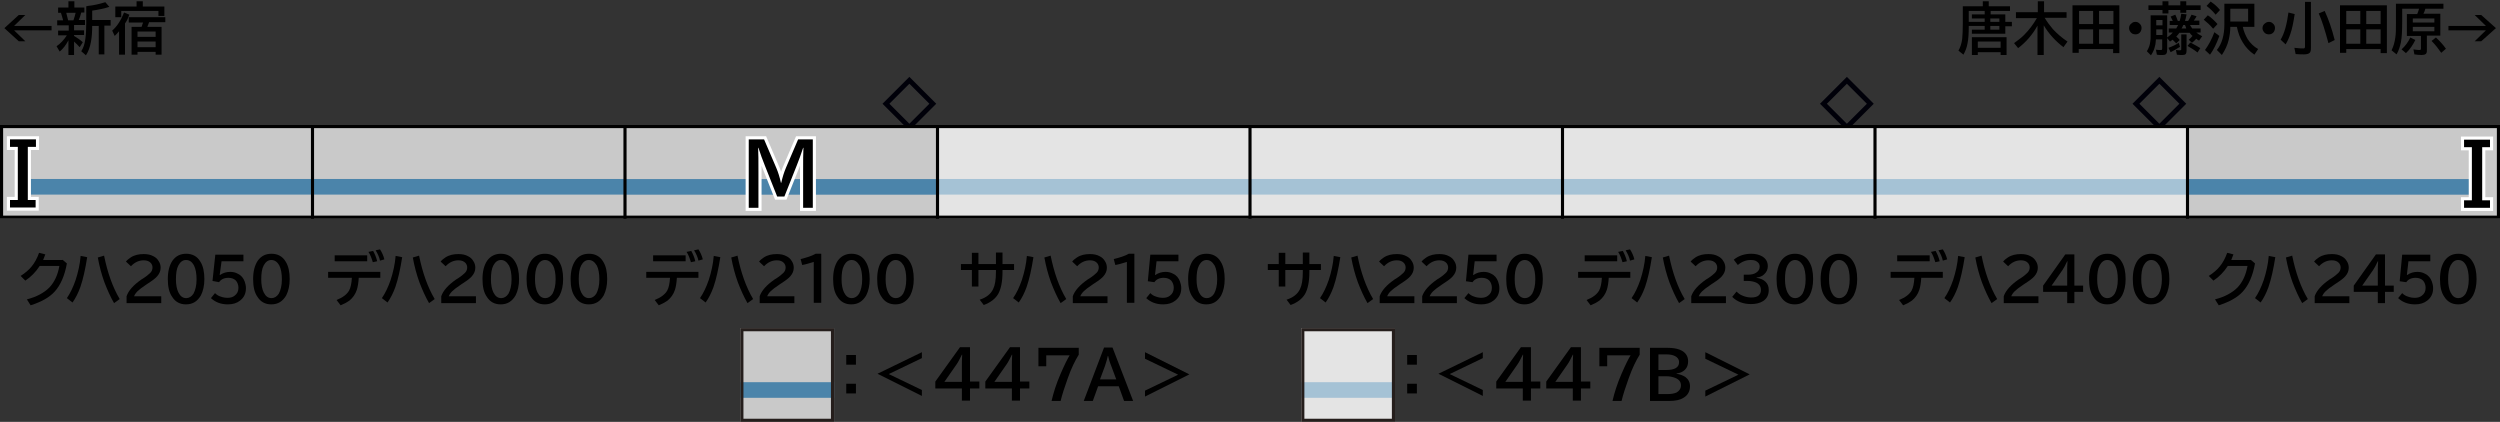 <?xml version="1.0" encoding="utf-8"?>
<!-- Generator: Adobe Illustrator 27.9.0, SVG Export Plug-In . SVG Version: 6.00 Build 0)  -->
<svg version="1.1" xmlns="http://www.w3.org/2000/svg" xmlns:xlink="http://www.w3.org/1999/xlink" x="0px" y="0px"
	 viewBox="0 0 800 135" style="enable-background:new 0 0 800 135;" xml:space="preserve">
<rect x="0" y="0" width="800" height="135" fill="#333333" stroke="none"/>
<style type="text/css">
	.st0{fill:#000009;}
	.st1{fill-rule:evenodd;clip-rule:evenodd;fill:#C9C9C9;}
	.st2{fill-rule:evenodd;clip-rule:evenodd;fill:#4B84AA;}
	.st3{fill-rule:evenodd;clip-rule:evenodd;fill:#4877B9;}
	.st4{opacity:0.5;fill-rule:evenodd;clip-rule:evenodd;fill:#FFFFFF;}
	.st5{fill-rule:evenodd;clip-rule:evenodd;fill:none;stroke:#000000;}
	.st6{fill:none;stroke:#FFFFFF;stroke-width:2;stroke-miterlimit:10;}
	.st7{fill:#251E1C;}
</style>
<g id="レイヤー_1">
	<g id="パンタ">
		<g>
			<g>
				<path class="st0" d="M291,24.6l8.6,8.6l-8.6,8.6l-8.6-8.6L291,24.6z M291,26.8l-6.4,6.4l6.4,6.4l6.4-6.4L291,26.8z"/>
			</g>
		</g>
		<g>
			<g>
				<path class="st0" d="M591,24.6l8.6,8.6l-8.6,8.6l-8.6-8.6L591,24.6z M591,26.8l-6.4,6.4l6.4,6.4l6.4-6.4L591,26.8z"/>
			</g>
		</g>
		<g>
			<g>
				<path class="st0" d="M691,24.6l8.6,8.6l-8.6,8.6l-8.6-8.6L691,24.6z M691,26.8l-6.4,6.4l6.4,6.4l6.4-6.4L691,26.8z"/>
			</g>
		</g>
	</g>
	<g id="塗り">
		<rect x="300" y="40" class="st1" width="100" height="30"/>
		<rect x="200" y="40" class="st1" width="100" height="30"/>
		<rect x="200" y="57.3" class="st2" width="100" height="5"/>
		<g>
			<rect x="236.9" y="105" class="st1" width="30" height="30"/>
			<rect x="236.9" y="122.3" class="st2" width="30" height="5"/>
		</g>
		<g>
			<rect x="416.4" y="105" class="st1" width="30" height="30"/>
			<rect x="416.4" y="122.3" class="st2" width="30" height="5"/>
		</g>
		<rect x="0" y="40" transform="matrix(-1 -4.490198e-11 4.490198e-11 -1 100 110)" class="st1" width="100" height="30"/>
		
			<rect x="5.6" y="57.3" transform="matrix(-1 -4.490465e-11 4.490465e-11 -1 105.556 119.572)" class="st2" width="94.4" height="5"/>
		<rect x="100" y="40" transform="matrix(-1 -4.489266e-11 4.489266e-11 -1 300 110)" class="st1" width="100" height="30"/>
		<rect x="100" y="57.3" transform="matrix(-1 -4.489266e-11 4.489266e-11 -1 300 119.572)" class="st2" width="100" height="5"/>
		<rect x="700" y="40" class="st1" width="100" height="30"/>
		<rect x="700" y="57.3" class="st2" width="94.4" height="5"/>
		<rect x="600" y="40" class="st1" width="100" height="30"/>
		<rect x="600" y="57.3" class="st2" width="100" height="5"/>
		<rect x="400" y="40" transform="matrix(-1 -4.490198e-11 4.490198e-11 -1 900 110)" class="st1" width="100" height="30"/>
		<rect x="500" y="40" transform="matrix(-1 -4.489266e-11 4.489266e-11 -1 1100 110)" class="st1" width="100" height="30"/>
		<rect x="500" y="57.3" transform="matrix(-1 -4.489266e-11 4.489266e-11 -1 1100 119.572)" class="st2" width="100" height="5"/>
		<rect x="400" y="57.3" transform="matrix(-1 -4.489266e-11 4.489266e-11 -1 900 119.572)" class="st2" width="100" height="5"/>
		<rect x="300" y="57.3" transform="matrix(-1 -4.489266e-11 4.489266e-11 -1 700 119.572)" class="st2" width="100" height="5"/>
		<rect x="500.5" y="40" class="st4" width="100" height="30"/>
		<rect x="400.5" y="40" class="st4" width="100" height="30"/>
		<rect x="300.5" y="40" class="st4" width="100" height="30"/>
		<rect x="600.5" y="40" class="st4" width="100" height="30"/>
	</g>
	<g id="編成外罫線">
		<g>
			<path d="M799,41v28H1V41H799 M800,40H0v30h800V40L800,40z"/>
		</g>
		<line class="st5" x1="100" y1="40" x2="100" y2="70"/>
		<line class="st5" x1="300" y1="40" x2="300" y2="70"/>
		<line class="st5" x1="400" y1="40" x2="400" y2="70"/>
		<line class="st5" x1="500" y1="40" x2="500" y2="70"/>
		<line class="st5" x1="600" y1="40" x2="600" y2="70"/>
		<line class="st5" x1="700" y1="40" x2="700" y2="70"/>
		<line class="st5" x1="200" y1="40" x2="200" y2="70"/>
	</g>
	<g id="テキスト">
		<g>
			<path class="st6" d="M239.8,44.6h4.7l3.9,9.1c0.6,1.4,1.1,3,1.5,4.8h0.1c0.4-1.8,0.9-3.4,1.5-4.8l3.9-9.1h4.7v21.9h-3.1V55.1
				c0-3.6,0-6.2,0.1-7.8h-0.1c-0.7,2.1-1.4,4.1-2.1,5.8l-3.9,9.8h-2.3l-3.9-9.8c-0.8-2-1.5-3.9-2.1-5.8h-0.1
				c0.1,1.7,0.1,4.3,0.1,7.8v11.4h-3.1V44.6z"/>
		</g>
		<g>
			<path class="st6" d="M3.2,44.6h8.3v2.4H8.9v17h2.5v2.4H3.2v-2.4h2.5v-17H3.2V44.6z"/>
		</g>
		<g>
			<path d="M239.8,44.6h4.7l3.9,9.1c0.6,1.4,1.1,3,1.5,4.8h0.1c0.4-1.8,0.9-3.4,1.5-4.8l3.9-9.1h4.7v21.9h-3.1V55.1
				c0-3.6,0-6.2,0.1-7.8h-0.1c-0.7,2.1-1.4,4.1-2.1,5.8l-3.9,9.8h-2.3l-3.9-9.8c-0.8-2-1.5-3.9-2.1-5.8h-0.1
				c0.1,1.7,0.1,4.3,0.1,7.8v11.4h-3.1V44.6z"/>
		</g>
		<g>
			<path d="M3.2,44.6h8.3v2.4H8.9v17h2.5v2.4H3.2v-2.4h2.5v-17H3.2V44.6z"/>
		</g>
		<g>
			<g>
				<path d="M636.9,4.6h4.8V7h2.1v1.4h-2.1v2.4H631V9.5h4.1V8.3H630v0.1v0.1c0,2.2-0.1,4-0.4,5.4c-0.2,1.3-0.7,2.5-1.3,3.6l-1.6-1.3
					c0.6-1,1-2.3,1.2-3.7c0.1-1.2,0.2-2.8,0.2-4.9V2h6.4V0.4h1.9V2h6.8v1.5h-6.2V4.6z M635.1,7V5.9H631V4.6h4.1V3.5H630V7H635.1z
					 M642.1,11.9v5.7h-1.9v-0.9h-7.3v0.9H631v-5.7H642.1z M632.9,13.3v2h7.3v-2H632.9z M636.9,7h2.9V5.9h-2.9V7z M636.9,9.5h2.9V8.3
					h-2.9V9.5z"/>
				<path d="M654.3,5.7c0.7,1.2,1.6,2.4,2.6,3.6c1.4,1.5,2.9,2.8,4.7,4l-1.3,1.8c-2.6-2-4.7-4.3-6.3-7v9.5h-2V8.2
					c-1.6,2.9-3.7,5.3-6.2,7.2l-1.3-1.6c1.1-0.8,2.2-1.6,3.2-2.6c1.7-1.7,3-3.5,4.1-5.4h-6.7V3.9h7V0.4h2v3.5h7.2v1.8H654.3z"/>
				<path d="M678.2,1.7v15.3h-2v-1.3h-11v1.2h-2V1.7H678.2z M665.3,3.5v4.2h4.5V3.5H665.3z M665.3,9.4V14h4.5V9.4H665.3z M676.3,7.7
					V3.5h-4.6v4.2H676.3z M676.3,14V9.4h-4.6V14H676.3z"/>
				<path d="M683.4,7c0.5,0,0.9,0.2,1.2,0.5c0.5,0.4,0.7,0.9,0.7,1.5c0,0.4-0.1,0.7-0.3,1.1c-0.4,0.6-0.9,0.9-1.7,0.9
					c-0.3,0-0.6-0.1-0.9-0.2c-0.2-0.1-0.4-0.3-0.6-0.5c-0.3-0.4-0.5-0.8-0.5-1.3c0-0.7,0.3-1.2,0.9-1.6C682.5,7.1,682.9,7,683.4,7z"
					/>
				<path d="M700.8,8c0.2,0.4,0.5,0.8,0.7,1.1h2.7v1.3h-1.4c0.5,0.4,1.1,0.8,1.9,1.2l-1,1.4c-0.4-0.2-0.7-0.4-0.9-0.6
					c-0.4,0.4-0.8,0.9-1.4,1.3l-1-1c0.4-0.3,0.8-0.7,1.2-1.2c-0.4-0.3-0.7-0.7-0.9-1h-3.3c-0.3,0.4-0.6,0.8-0.9,1.1l-0.1,0.1
					c0.4,0.3,0.7,0.6,1.1,1.1l-1.1,1.1c-0.5-0.6-0.9-0.9-1.2-1.2c-0.2,0.2-0.5,0.4-0.8,0.6l-0.9-1.1v3.7c0,0.6-0.1,1-0.3,1.3
					c-0.2,0.3-0.6,0.4-1.3,0.4c-0.7,0-1.3,0-1.7-0.1l-0.3-1.6c0.5,0.1,1,0.1,1.5,0.1c0.2,0,0.4,0,0.4-0.1c0-0.1,0.1-0.2,0.1-0.3v-3
					h-2c-0.1,0.8-0.1,1.6-0.3,2.1c-0.2,1-0.6,2-1.3,3l-1.3-1.3c0.6-1,1-2,1.1-3.2c0.1-0.5,0.1-1.1,0.1-1.7V4.9h5.3V12
					c0.8-0.6,1.4-1.1,1.8-1.6H694V9.1h2.4c0.2-0.4,0.4-0.7,0.6-1.1h-2.7V6.7h1c0-0.1-0.1-0.1-0.1-0.2c-0.2-0.4-0.4-0.8-0.6-1.2
					l1.5-0.6c0.3,0.6,0.5,1.2,0.8,2h0.6c0.2-0.7,0.4-1.4,0.5-2.3l1.7,0.2c-0.2,0.9-0.3,1.6-0.5,2.1h1c0.4-0.7,0.8-1.3,1.1-2l1.6,0.5
					c-0.2,0.4-0.5,0.9-0.9,1.4h1.8V8H700.8z M692,1.7V0.4h1.9v1.3h3.8V0.4h1.9v1.3h4.6v1.5h-4.6v0.9h-1.9V3.2h-3.8v1.1H692V3.2h-4.5
					V1.7H692z M690,6.4v1.7h2V6.4H690z M690,9.4v1.8h2V9.4H690z M693.9,15.3c1.4-0.5,2.4-1,3.3-1.6l0.4,1.3l-0.2,0.1
					c-1.1,0.7-2,1.2-2.8,1.6L693.9,15.3z M698.1,11h1.6v5.2c0,0.5-0.1,0.9-0.3,1.1c-0.2,0.2-0.5,0.3-1,0.3c-0.6,0-1.2,0-1.8-0.1
					l-0.3-1.5c0.6,0.1,1.1,0.1,1.3,0.1c0.2,0,0.3-0.1,0.4-0.2c0-0.1,0-0.2,0-0.3V11z M699.2,8h-0.5l-0.1,0.1c-0.1,0.3-0.3,0.7-0.5,1
					h1.5C699.5,8.7,699.3,8.3,699.2,8z M703.2,16.8c-1.1-0.9-2.2-1.5-3.2-2.1l0.9-1.1l0.4,0.2c1.3,0.7,2.2,1.2,2.8,1.6L703.2,16.8z"
					/>
				<path d="M708.2,9.2c-0.9-1.1-1.9-2-3-2.9l1.3-1.4c1.1,0.7,2.1,1.7,3.1,2.8L708.2,9.2z M705.6,16c1.1-1.5,2.2-3.5,3-5.7l1.6,1.2
					c-0.9,2.5-1.9,4.5-3,6L705.6,16z M709,4.7c-0.8-1-1.8-2-2.9-2.8l1.3-1.4c1.2,0.8,2.2,1.7,3,2.7L709,4.7z M717.7,8.6
					c0.3,1.5,0.9,2.8,1.6,4c0.8,1.2,1.9,2.3,3.3,3.1l-1.2,1.8c-1.6-1.1-2.8-2.4-3.7-3.9c-0.9-1.4-1.5-3.1-1.9-5h-2.1
					c0,1.4-0.2,2.8-0.5,4.1c-0.4,1.7-1.2,3.4-2.2,4.9l-1.6-1.6c1.6-2,2.4-4.7,2.4-8.2V1.2h9.6v7.4H717.7z M719.4,2.8h-5.7v4.1h5.7
					V2.8z"/>
				<path d="M726.1,7c0.5,0,0.9,0.2,1.2,0.5c0.5,0.4,0.7,0.9,0.7,1.5c0,0.4-0.1,0.7-0.3,1.1c-0.4,0.6-0.9,0.9-1.7,0.9
					c-0.3,0-0.6-0.1-0.9-0.2c-0.2-0.1-0.4-0.3-0.6-0.5c-0.3-0.4-0.5-0.8-0.5-1.3c0-0.7,0.3-1.2,0.9-1.6C725.3,7.1,725.7,7,726.1,7z"
					/>
				<path d="M729.8,12.7c1.2-2,2-4.9,2.5-8.7l2,0.5c-0.4,2.6-0.8,4.7-1.4,6.4c-0.4,1.2-0.9,2.3-1.5,3.3L729.8,12.7z M737.5,0.6h2
					v14.7c0,0.8-0.1,1.3-0.4,1.6c-0.3,0.3-0.9,0.5-1.8,0.5c-0.8,0-1.7,0-2.7-0.1l-0.4-2c1.5,0.2,2.4,0.2,3,0.2
					c0.2,0,0.4-0.2,0.4-0.5V0.6z M745.1,13.8C744,9.7,743,6.5,742,4.3l1.9-0.8c1.2,2.6,2.3,5.7,3.2,9.3L745.1,13.8z"/>
				<path d="M763.8,1.7v15.3h-2v-1.3h-11v1.2h-2V1.7H763.8z M750.8,3.5v4.2h4.5V3.5H750.8z M750.8,9.4V14h4.5V9.4H750.8z M761.8,7.7
					V3.5h-4.6v4.2H761.8z M761.8,14V9.4h-4.6V14H761.8z"/>
				<path d="M775.5,4.4h5.4v7h-4.3v4.8c0,0.5-0.1,0.9-0.4,1.1s-0.7,0.3-1.3,0.3c-0.8,0-1.6-0.1-2.3-0.2l-0.3-1.6
					c0.8,0.1,1.3,0.2,1.7,0.2c0.3,0,0.5,0,0.6-0.1s0.1-0.2,0.1-0.3v-4.1h-4.5v-7h3.3c0.2-0.4,0.4-1,0.6-1.7h-5.4v4.1
					c0,2.8-0.1,5-0.4,6.6c-0.3,1.4-0.7,2.7-1.4,3.9l-1.6-1.3c0.6-1.2,1-2.6,1.2-4.1c0.2-1.2,0.2-2.7,0.2-4.4V1.2h15.2v1.6h-5.8
					C776,3.3,775.8,3.8,775.5,4.4z M768.5,15.8c1.2-1.1,2.1-2.3,2.8-3.8l1.6,0.8c-0.8,1.6-1.7,3-3,4.2L768.5,15.8z M779,5.9h-6.9
					v1.3h6.9V5.9z M772.1,8.6V10h6.9V8.6H772.1z M781.2,16.9c-0.9-1.3-1.9-2.6-3.1-3.8l1.4-1.1c1.2,1.1,2.3,2.3,3.2,3.6L781.2,16.9z
					"/>
				<path d="M791.9,4.8h2.1l4.7,4.2l-4.7,4.2h-2.1l3.6-3.5h-12V8.3h12L791.9,4.8z"/>
			</g>
		</g>
		<g>
			<g>
				<path d="M6,4.8h2.1L4.5,8.3h12v1.4h-12l3.6,3.5H6L1.4,9L6,4.8z"/>
				<path d="M23.7,11.5c0.8,0.5,1.8,1.1,2.8,2l-1,1.6c-0.7-0.7-1.3-1.4-1.8-1.8v4.3h-1.8v-4.7c-0.8,1.5-1.7,2.7-2.8,3.6l-1-1.7
					c1.3-0.9,2.4-2.1,3.3-3.5h-2.8V9.8h3.4V8.1h-3.7V6.5h1.9C20,5.8,19.8,5,19.5,4.1h-0.9V2.4h3.3v-2h1.9v2H27v1.6H26
					c-0.2,0.9-0.5,1.7-0.8,2.4h2v1.6h-3.5v1.7h3.2v1.5h-3.2V11.5z M21.2,4.1c0.2,0.7,0.4,1.5,0.6,2.4h1.7c0.3-0.8,0.5-1.6,0.7-2.4
					H21.2z M29.5,8.3c0,1.8-0.1,3.5-0.4,5.1c-0.3,1.6-0.8,3.1-1.6,4.3l-1.5-1.3c0.7-1.1,1.1-2.3,1.3-3.9c0.2-1.3,0.3-3,0.3-5V2
					c0.1,0,0.3,0,0.5-0.1c1.9-0.2,3.7-0.6,5.6-1.2L35,2.2c-1.6,0.5-3.4,0.9-5.5,1.2v3h5.9v1.8h-2v9.2h-1.8V8.3H29.5z"/>
				<path d="M40,7.5v10h-1.9v-7.5c-0.4,0.5-0.9,1-1.4,1.5l-0.8-1.7c1.6-1.4,2.8-3.3,3.8-5.8l1.7,0.7C41,5.8,40.6,6.7,40,7.5z
					 M45.6,2.1h7v3h-1.9V3.5H38.8v2h-1.9V2.1h6.8V0.4h2V2.1z M47.2,8.6h4.5v8.9h-1.9v-0.9H44v0.9h-1.9V8.6h3.2c0-0.1,0-0.1,0.1-0.2
					c0.1-0.4,0.2-0.8,0.4-1.2h-4.6V5.5h11.7v1.6h-5.2c-0.2,0.5-0.3,1-0.5,1.3L47.2,8.6z M49.9,10.1H44v1.7h5.8V10.1z M44,13.3v1.8
					h5.8v-1.8H44z"/>
			</g>
		</g>
		<g>
			<g>
				<path d="M20,83.1l1.4,1.2c-0.7,3.9-2,6.9-3.9,9c-1.7,1.9-4.3,3.3-7.7,4.4l-1.2-1.9c3.1-0.8,5.5-2.1,7.2-3.8
					c1.6-1.7,2.7-4,3.2-6.9h-6.3c-1.3,2-2.8,3.5-4.6,4.7l-1.5-1.5c1.4-0.9,2.6-1.9,3.5-3c1-1.2,1.8-2.7,2.4-4.4l2,0.5
					c-0.2,0.6-0.5,1.2-0.7,1.8H20z"/>
				<path d="M21.4,95.4c1.1-1.6,2-3.5,2.8-5.8c0.8-2.5,1.4-5.1,1.6-7.7l2.1,0.4c-0.6,3.8-1.3,7-2.2,9.6c-0.7,1.9-1.5,3.5-2.5,4.9
					L21.4,95.4z M36.5,97c-1.1-1.9-2.1-4.1-3.1-6.7c-0.9-2.5-1.6-5.1-2.1-7.9l2-0.6c1.1,5.4,2.7,10,5,13.9L36.5,97z"/>
				<path d="M40.5,96.9v-2.1c0.6-1.8,2.2-3.6,4.8-5.4l0.5-0.3c1.1-0.7,1.9-1.4,2.3-1.8c0.5-0.5,0.7-1.1,0.7-1.7c0-0.6-0.2-1-0.5-1.4
					c-0.5-0.6-1.3-0.9-2.3-0.9c-1.5,0-2.9,0.6-4.1,1.9l-1.6-1.5c0.4-0.5,0.9-0.9,1.5-1.3c1.2-0.8,2.6-1.1,4.2-1.1
					c1.2,0,2.2,0.2,3.1,0.7c0.8,0.4,1.3,0.9,1.7,1.6c0.4,0.6,0.6,1.3,0.6,2.1c0,1-0.4,1.9-1.1,2.7c-0.5,0.6-1.4,1.3-2.8,2.2
					l-0.6,0.4c-1.5,1-2.4,1.7-2.9,2.2c-0.6,0.6-0.9,1.1-1.1,1.6h8.7v2.2H40.5z"/>
				<path d="M59.6,81.2c1.9,0,3.5,0.8,4.5,2.5c0.9,1.4,1.3,3.3,1.3,5.6c0,2.1-0.4,3.8-1.1,5.2c-1.1,1.9-2.6,2.9-4.8,2.9
					c-1.9,0-3.4-0.8-4.4-2.4c-1-1.4-1.4-3.3-1.4-5.7c0-2.5,0.5-4.4,1.5-5.9C56.3,81.9,57.7,81.2,59.6,81.2z M59.5,83.2
					c-1,0-1.8,0.6-2.4,1.7c-0.6,1.1-0.8,2.6-0.8,4.5c0,1.8,0.3,3.2,0.8,4.2c0.6,1.2,1.4,1.8,2.5,1.8c0.9,0,1.7-0.5,2.3-1.4
					c0.6-1.1,1-2.6,1-4.6c0-1.9-0.3-3.4-0.8-4.4C61.4,83.7,60.6,83.2,59.5,83.2z"/>
				<path d="M68.9,81.5h9v2.1h-7L70.3,88h0.1c1-0.7,2.1-1,3.3-1c0.9,0,1.7,0.2,2.4,0.6c1.1,0.5,1.8,1.4,2.2,2.5
					c0.2,0.6,0.4,1.3,0.4,2.1c0,1.7-0.6,3-1.9,4c-1,0.8-2.3,1.2-3.9,1.2c-2.2,0-4-0.7-5.4-2l1.3-1.6c0.5,0.5,1.1,0.9,1.8,1.1
					c0.8,0.3,1.5,0.4,2.3,0.4c0.8,0,1.6-0.2,2.2-0.7c0.8-0.6,1.2-1.4,1.2-2.5c0-0.9-0.3-1.7-0.8-2.3c-0.6-0.6-1.4-0.9-2.4-0.9
					c-1.4,0-2.4,0.5-3,1.4L68,89.9L68.9,81.5z"/>
				<path d="M86.9,81.2c1.9,0,3.5,0.8,4.5,2.5c0.9,1.4,1.3,3.3,1.3,5.6c0,2.1-0.4,3.8-1.1,5.2c-1.1,1.9-2.6,2.9-4.8,2.9
					c-1.9,0-3.4-0.8-4.4-2.4c-1-1.4-1.4-3.3-1.4-5.7c0-2.5,0.5-4.4,1.5-5.9C83.6,81.9,85,81.2,86.9,81.2z M86.8,83.2
					c-1,0-1.8,0.6-2.4,1.7c-0.6,1.1-0.8,2.6-0.8,4.5c0,1.8,0.3,3.2,0.8,4.2c0.6,1.2,1.4,1.8,2.5,1.8c0.9,0,1.7-0.5,2.3-1.4
					c0.6-1.1,1-2.6,1-4.6c0-1.9-0.3-3.4-0.8-4.4C88.7,83.7,87.8,83.2,86.8,83.2z"/>
			</g>
		</g>
		<g>
			<g>
				<path d="M105.1,87h16.6v1.9h-6.9c-0.1,1.6-0.3,2.8-0.6,3.8c-0.5,1.5-1.3,2.6-2.4,3.5c-0.7,0.5-1.6,1-2.8,1.5l-1.3-1.7
					c2-0.8,3.3-1.8,4-3c0.5-0.9,0.8-2.3,0.9-4.1h-7.6V87z M107.1,81.7h10.4v1.9h-10.4V81.7z M119.3,83.9c-0.4-1.3-0.8-2.4-1.4-3.3
					l1.5-0.3c0.5,0.9,1,2,1.3,3.3L119.3,83.9z M121.6,83.4c-0.2-1-0.7-2.2-1.4-3.3l1.4-0.3c0.6,0.9,1.1,2,1.4,3.2L121.6,83.4z"/>
				<path d="M122.2,95.4c1.1-1.6,2-3.5,2.8-5.8c0.8-2.5,1.4-5.1,1.6-7.7l2.1,0.4c-0.6,3.8-1.3,7-2.2,9.6c-0.7,1.9-1.5,3.5-2.5,4.9
					L122.2,95.4z M137.3,97c-1.1-1.9-2.1-4.1-3.1-6.7c-0.9-2.5-1.6-5.1-2.1-7.9l2-0.6c1.1,5.4,2.7,10,5,13.9L137.3,97z"/>
				<path d="M141.2,96.9v-2.1c0.6-1.8,2.2-3.6,4.8-5.4l0.5-0.3c1.1-0.7,1.9-1.4,2.3-1.8c0.5-0.5,0.7-1.1,0.7-1.7
					c0-0.6-0.2-1-0.5-1.4c-0.5-0.6-1.3-0.9-2.3-0.9c-1.5,0-2.9,0.6-4.1,1.9l-1.6-1.5c0.4-0.5,0.9-0.9,1.5-1.3
					c1.2-0.8,2.6-1.1,4.2-1.1c1.2,0,2.2,0.2,3.1,0.7c0.8,0.4,1.3,0.9,1.7,1.6c0.4,0.6,0.6,1.3,0.6,2.1c0,1-0.4,1.9-1.1,2.7
					c-0.5,0.6-1.4,1.3-2.8,2.2l-0.6,0.4c-1.5,1-2.4,1.7-2.9,2.2c-0.6,0.6-0.9,1.1-1.1,1.6h8.7v2.2H141.2z"/>
				<path d="M160.3,81.2c1.9,0,3.5,0.8,4.5,2.5c0.9,1.4,1.3,3.3,1.3,5.6c0,2.1-0.4,3.8-1.1,5.2c-1.1,1.9-2.6,2.9-4.8,2.9
					c-1.9,0-3.4-0.8-4.4-2.4c-1-1.4-1.4-3.3-1.4-5.7c0-2.5,0.5-4.4,1.5-5.9C157,81.9,158.5,81.2,160.3,81.2z M160.3,83.2
					c-1,0-1.8,0.6-2.4,1.7c-0.6,1.1-0.8,2.6-0.8,4.5c0,1.8,0.3,3.2,0.8,4.2c0.6,1.2,1.4,1.8,2.5,1.8c0.9,0,1.7-0.5,2.3-1.4
					c0.6-1.1,1-2.6,1-4.6c0-1.9-0.3-3.4-0.8-4.4C162.1,83.7,161.3,83.2,160.3,83.2z"/>
				<path d="M174.4,81.2c1.9,0,3.5,0.8,4.5,2.5c0.9,1.4,1.3,3.3,1.3,5.6c0,2.1-0.4,3.8-1.1,5.2c-1.1,1.9-2.6,2.9-4.8,2.9
					c-1.9,0-3.4-0.8-4.4-2.4c-1-1.4-1.4-3.3-1.4-5.7c0-2.5,0.5-4.4,1.5-5.9C171.1,81.9,172.5,81.2,174.4,81.2z M174.4,83.2
					c-1,0-1.8,0.6-2.4,1.7c-0.6,1.1-0.8,2.6-0.8,4.5c0,1.8,0.3,3.2,0.8,4.2c0.6,1.2,1.4,1.8,2.5,1.8c0.9,0,1.7-0.5,2.3-1.4
					c0.6-1.1,1-2.6,1-4.6c0-1.9-0.3-3.4-0.8-4.4C176.2,83.7,175.4,83.2,174.4,83.2z"/>
				<path d="M188.5,81.2c1.9,0,3.5,0.8,4.5,2.5c0.9,1.4,1.3,3.3,1.3,5.6c0,2.1-0.4,3.8-1.1,5.2c-1.1,1.9-2.6,2.9-4.8,2.9
					c-1.9,0-3.4-0.8-4.4-2.4c-1-1.4-1.4-3.3-1.4-5.7c0-2.5,0.5-4.4,1.5-5.9C185.1,81.9,186.6,81.2,188.5,81.2z M188.4,83.2
					c-1,0-1.8,0.6-2.4,1.7c-0.6,1.1-0.8,2.6-0.8,4.5c0,1.8,0.3,3.2,0.8,4.2c0.6,1.2,1.4,1.8,2.5,1.8c0.9,0,1.7-0.5,2.3-1.4
					c0.6-1.1,1-2.6,1-4.6c0-1.9-0.3-3.4-0.8-4.4C190.2,83.7,189.4,83.2,188.4,83.2z"/>
			</g>
		</g>
		<g>
			<g>
				<path d="M206.9,87h16.6v1.9h-6.9c-0.1,1.6-0.3,2.8-0.6,3.8c-0.5,1.5-1.3,2.6-2.4,3.5c-0.7,0.5-1.6,1-2.8,1.5l-1.3-1.7
					c2-0.8,3.3-1.8,4-3c0.5-0.9,0.8-2.3,0.9-4.1h-7.6V87z M209,81.7h10.4v1.9H209V81.7z M221.1,83.9c-0.4-1.3-0.8-2.4-1.4-3.3
					l1.5-0.3c0.5,0.9,1,2,1.3,3.3L221.1,83.9z M223.5,83.4c-0.2-1-0.7-2.2-1.4-3.3l1.4-0.3c0.6,0.9,1.1,2,1.4,3.2L223.5,83.4z"/>
				<path d="M224,95.4c1.1-1.6,2-3.5,2.8-5.8c0.8-2.5,1.4-5.1,1.6-7.7l2.1,0.4c-0.6,3.8-1.3,7-2.2,9.6c-0.7,1.9-1.5,3.5-2.5,4.9
					L224,95.4z M239.2,97c-1.1-1.9-2.1-4.1-3.1-6.7c-0.9-2.5-1.6-5.1-2.1-7.9l2-0.6c1.1,5.4,2.7,10,5,13.9L239.2,97z"/>
				<path d="M243.1,96.9v-2.1c0.6-1.8,2.2-3.6,4.8-5.4l0.5-0.3c1.1-0.7,1.9-1.4,2.3-1.8c0.5-0.5,0.7-1.1,0.7-1.7
					c0-0.6-0.2-1-0.5-1.4c-0.5-0.6-1.3-0.9-2.3-0.9c-1.5,0-2.9,0.6-4.1,1.9l-1.6-1.5c0.4-0.5,0.9-0.9,1.5-1.3
					c1.2-0.8,2.6-1.1,4.2-1.1c1.2,0,2.2,0.2,3.1,0.7c0.8,0.4,1.3,0.9,1.7,1.6c0.4,0.6,0.6,1.3,0.6,2.1c0,1-0.4,1.9-1.1,2.7
					c-0.5,0.6-1.4,1.3-2.8,2.2l-0.6,0.4c-1.5,1-2.4,1.7-2.9,2.2c-0.6,0.6-0.9,1.1-1.1,1.6h8.7v2.2H243.1z"/>
				<path d="M260.4,96.9V83.8c-1.3,0.4-2.5,0.8-3.7,1l-0.5-1.9c2-0.5,3.6-1,4.8-1.7h1.8v15.7H260.4z"/>
				<path d="M272.5,81.2c1.9,0,3.5,0.8,4.5,2.5c0.9,1.4,1.3,3.3,1.3,5.6c0,2.1-0.4,3.8-1.1,5.2c-1.1,1.9-2.6,2.9-4.8,2.9
					c-1.9,0-3.4-0.8-4.4-2.4c-1-1.4-1.4-3.3-1.4-5.7c0-2.5,0.5-4.4,1.5-5.9C269.2,81.9,270.7,81.2,272.5,81.2z M272.5,83.2
					c-1,0-1.8,0.6-2.4,1.7c-0.6,1.1-0.8,2.6-0.8,4.5c0,1.8,0.3,3.2,0.8,4.2c0.6,1.2,1.4,1.8,2.5,1.8c0.9,0,1.7-0.5,2.3-1.4
					c0.6-1.1,1-2.6,1-4.6c0-1.9-0.3-3.4-0.8-4.4C274.3,83.7,273.5,83.2,272.5,83.2z"/>
				<path d="M286.6,81.2c1.9,0,3.5,0.8,4.5,2.5c0.9,1.4,1.3,3.3,1.3,5.6c0,2.1-0.4,3.8-1.1,5.2c-1.1,1.9-2.6,2.9-4.8,2.9
					c-1.9,0-3.4-0.8-4.4-2.4c-1-1.4-1.4-3.3-1.4-5.7c0-2.5,0.5-4.4,1.5-5.9C283.3,81.9,284.8,81.2,286.6,81.2z M286.6,83.2
					c-1,0-1.8,0.6-2.4,1.7c-0.6,1.1-0.8,2.6-0.8,4.5c0,1.8,0.3,3.2,0.8,4.2c0.6,1.2,1.4,1.8,2.5,1.8c0.9,0,1.7-0.5,2.3-1.4
					c0.6-1.1,1-2.6,1-4.6c0-1.9-0.3-3.4-0.8-4.4C288.4,83.7,287.6,83.2,286.6,83.2z"/>
			</g>
		</g>
		<g>
			<g>
				<path d="M318.7,80.8h2.1v3.7h3.7v1.9h-3.7V87c0,3.2-0.5,5.5-1.4,7.1c-0.9,1.5-2.4,2.7-4.6,3.5l-1.3-1.7c2.2-0.7,3.6-1.9,4.3-3.4
					c0.6-1.2,0.9-3,0.9-5.5v-0.6h-5.6v5.3H311v-5.3h-3.5v-1.9h3.5v-3.6h2.1v3.6h5.6V80.8z"/>
				<path d="M324.2,95.4c1.1-1.6,2-3.5,2.8-5.8c0.8-2.5,1.4-5.1,1.6-7.7l2.1,0.4c-0.6,3.8-1.3,7-2.2,9.6c-0.7,1.9-1.5,3.5-2.5,4.9
					L324.2,95.4z M339.4,97c-1.1-1.9-2.1-4.1-3.1-6.7c-0.9-2.5-1.6-5.1-2.1-7.9l2-0.6c1.1,5.4,2.7,10,5,13.9L339.4,97z"/>
				<path d="M343.3,96.9v-2.1c0.6-1.8,2.2-3.6,4.8-5.4l0.5-0.3c1.1-0.7,1.9-1.4,2.3-1.8c0.5-0.5,0.7-1.1,0.7-1.7
					c0-0.6-0.2-1-0.5-1.4c-0.5-0.6-1.3-0.9-2.3-0.9c-1.5,0-2.9,0.6-4.1,1.9l-1.6-1.5c0.4-0.5,0.9-0.9,1.5-1.3
					c1.2-0.8,2.6-1.1,4.2-1.1c1.2,0,2.2,0.2,3.1,0.7c0.8,0.4,1.3,0.9,1.7,1.6c0.4,0.6,0.6,1.3,0.6,2.1c0,1-0.4,1.9-1.1,2.7
					c-0.5,0.6-1.4,1.3-2.8,2.2l-0.6,0.4c-1.5,1-2.4,1.7-2.9,2.2c-0.6,0.6-0.9,1.1-1.1,1.6h8.7v2.2H343.3z"/>
				<path d="M360.6,96.9V83.8c-1.3,0.4-2.5,0.8-3.7,1l-0.5-1.9c2-0.5,3.6-1,4.8-1.7h1.8v15.7H360.6z"/>
				<path d="M368.1,81.5h9v2.1h-7l-0.5,4.4h0.1c1-0.7,2.1-1,3.3-1c0.9,0,1.7,0.2,2.4,0.6c1.1,0.5,1.8,1.4,2.2,2.5
					c0.2,0.6,0.4,1.3,0.4,2.1c0,1.7-0.6,3-1.9,4c-1,0.8-2.3,1.2-3.9,1.2c-2.2,0-4-0.7-5.4-2l1.3-1.6c0.5,0.5,1.1,0.9,1.8,1.1
					c0.8,0.3,1.5,0.4,2.3,0.4c0.8,0,1.6-0.2,2.2-0.7c0.8-0.6,1.2-1.4,1.2-2.5c0-0.9-0.3-1.7-0.8-2.3c-0.6-0.6-1.4-0.9-2.4-0.9
					c-1.4,0-2.4,0.5-3,1.4l-2.1-0.3L368.1,81.5z"/>
				<path d="M386.1,81.2c1.9,0,3.5,0.8,4.5,2.5c0.9,1.4,1.3,3.3,1.3,5.6c0,2.1-0.4,3.8-1.1,5.2c-1.1,1.9-2.6,2.9-4.8,2.9
					c-1.9,0-3.4-0.8-4.4-2.4c-1-1.4-1.4-3.3-1.4-5.7c0-2.5,0.5-4.4,1.5-5.9C382.8,81.9,384.2,81.2,386.1,81.2z M386.1,83.2
					c-1,0-1.8,0.6-2.4,1.7c-0.6,1.1-0.8,2.6-0.8,4.5c0,1.8,0.3,3.2,0.8,4.2c0.6,1.2,1.4,1.8,2.5,1.8c0.9,0,1.7-0.5,2.3-1.4
					c0.6-1.1,1-2.6,1-4.6c0-1.9-0.3-3.4-0.8-4.4C387.9,83.7,387.1,83.2,386.1,83.2z"/>
			</g>
		</g>
		<g>
			<path class="st6" d="M796.8,47.1h-2.5v17h2.5v2.4h-8.3v-2.4h2.5v-17h-2.5v-2.4h8.3V47.1z"/>
		</g>
		<g>
			<path d="M796.8,47.1h-2.5v17h2.5v2.4h-8.3v-2.4h2.5v-17h-2.5v-2.4h8.3V47.1z"/>
		</g>
		<g>
			<g>
				<path d="M416.9,80.8h2.1v3.7h3.7v1.9H419V87c0,3.2-0.5,5.5-1.4,7.1c-0.9,1.5-2.4,2.7-4.6,3.5l-1.3-1.7c2.2-0.7,3.6-1.9,4.3-3.4
					c0.6-1.2,0.9-3,0.9-5.5v-0.6h-5.6v5.3h-2.1v-5.3h-3.5v-1.9h3.5v-3.6h2.1v3.6h5.6V80.8z"/>
				<path d="M422.4,95.4c1.1-1.6,2-3.5,2.8-5.8c0.8-2.5,1.4-5.1,1.6-7.7l2.1,0.4c-0.6,3.8-1.3,7-2.2,9.6c-0.7,1.9-1.5,3.5-2.5,4.9
					L422.4,95.4z M437.6,97c-1.1-1.9-2.1-4.1-3.1-6.7c-0.9-2.5-1.6-5.1-2.1-7.9l2-0.6c1.1,5.4,2.7,10,5,13.9L437.6,97z"/>
				<path d="M441.5,96.9v-2.1c0.6-1.8,2.2-3.6,4.8-5.4l0.5-0.3c1.1-0.7,1.9-1.4,2.3-1.8c0.5-0.5,0.7-1.1,0.7-1.7
					c0-0.6-0.2-1-0.5-1.4c-0.5-0.6-1.3-0.9-2.3-0.9c-1.5,0-2.9,0.6-4.1,1.9l-1.6-1.5c0.4-0.5,0.9-0.9,1.5-1.3
					c1.2-0.8,2.6-1.1,4.2-1.1c1.2,0,2.2,0.2,3.1,0.7c0.8,0.4,1.3,0.9,1.7,1.6c0.4,0.6,0.6,1.3,0.6,2.1c0,1-0.4,1.9-1.1,2.7
					c-0.5,0.6-1.4,1.3-2.8,2.2l-0.6,0.4c-1.5,1-2.4,1.7-2.9,2.2c-0.6,0.6-0.9,1.1-1.1,1.6h8.7v2.2H441.5z"/>
				<path d="M455.1,96.9v-2.1c0.6-1.8,2.2-3.6,4.8-5.4l0.5-0.3c1.1-0.7,1.9-1.4,2.3-1.8c0.5-0.5,0.7-1.1,0.7-1.7
					c0-0.6-0.2-1-0.5-1.4c-0.5-0.6-1.3-0.9-2.3-0.9c-1.5,0-2.9,0.6-4.1,1.9l-1.6-1.5c0.4-0.5,0.9-0.9,1.5-1.3
					c1.2-0.8,2.6-1.1,4.2-1.1c1.2,0,2.2,0.2,3.1,0.7c0.8,0.4,1.3,0.9,1.7,1.6c0.4,0.6,0.6,1.3,0.6,2.1c0,1-0.4,1.9-1.1,2.7
					c-0.5,0.6-1.4,1.3-2.8,2.2l-0.6,0.4c-1.5,1-2.4,1.7-2.9,2.2c-0.6,0.6-0.9,1.1-1.1,1.6h8.7v2.2H455.1z"/>
				<path d="M469.9,81.5h9v2.1h-7l-0.5,4.4h0.1c1-0.7,2.1-1,3.3-1c0.9,0,1.7,0.2,2.4,0.6c1.1,0.5,1.8,1.4,2.2,2.5
					c0.2,0.6,0.4,1.3,0.4,2.1c0,1.7-0.6,3-1.9,4c-1,0.8-2.3,1.2-3.9,1.2c-2.2,0-4-0.7-5.4-2l1.3-1.6c0.5,0.5,1.1,0.9,1.8,1.1
					c0.8,0.3,1.5,0.4,2.3,0.4c0.8,0,1.6-0.2,2.2-0.7c0.8-0.6,1.2-1.4,1.2-2.5c0-0.9-0.3-1.7-0.8-2.3c-0.6-0.6-1.4-0.9-2.4-0.9
					c-1.4,0-2.4,0.5-3,1.4l-2.1-0.3L469.9,81.5z"/>
				<path d="M487.9,81.2c1.9,0,3.5,0.8,4.5,2.5c0.9,1.4,1.3,3.3,1.3,5.6c0,2.1-0.4,3.8-1.1,5.2c-1.1,1.9-2.6,2.9-4.8,2.9
					c-1.9,0-3.4-0.8-4.4-2.4c-1-1.4-1.4-3.3-1.4-5.7c0-2.5,0.5-4.4,1.5-5.9C484.6,81.9,486,81.2,487.9,81.2z M487.9,83.2
					c-1,0-1.8,0.6-2.4,1.7c-0.6,1.1-0.8,2.6-0.8,4.5c0,1.8,0.3,3.2,0.8,4.2c0.6,1.2,1.4,1.8,2.5,1.8c0.9,0,1.7-0.5,2.3-1.4
					c0.6-1.1,1-2.6,1-4.6c0-1.9-0.3-3.4-0.8-4.4C489.7,83.7,488.9,83.2,487.9,83.2z"/>
			</g>
		</g>
		<g>
			<g>
				<path d="M505.1,87h16.6v1.9h-6.9c-0.1,1.6-0.3,2.8-0.6,3.8c-0.5,1.5-1.3,2.6-2.4,3.5c-0.7,0.5-1.6,1-2.8,1.5l-1.3-1.7
					c2-0.8,3.3-1.8,4-3c0.5-0.9,0.8-2.3,0.9-4.1h-7.6V87z M507.1,81.7h10.4v1.9h-10.4V81.7z M519.2,83.9c-0.4-1.3-0.8-2.4-1.4-3.3
					l1.5-0.3c0.5,0.9,1,2,1.3,3.3L519.2,83.9z M521.6,83.4c-0.2-1-0.7-2.2-1.4-3.3l1.4-0.3c0.6,0.9,1.1,2,1.4,3.2L521.6,83.4z"/>
				<path d="M522.1,95.4c1.1-1.6,2-3.5,2.8-5.8c0.8-2.5,1.4-5.1,1.6-7.7l2.1,0.4c-0.6,3.8-1.3,7-2.2,9.6c-0.7,1.9-1.5,3.5-2.5,4.9
					L522.1,95.4z M537.3,97c-1.1-1.9-2.1-4.1-3.1-6.7c-0.9-2.5-1.6-5.1-2.1-7.9l2-0.6c1.1,5.4,2.7,10,5,13.9L537.3,97z"/>
				<path d="M541.2,96.9v-2.1c0.6-1.8,2.2-3.6,4.8-5.4l0.5-0.3c1.1-0.7,1.9-1.4,2.3-1.8c0.5-0.5,0.7-1.1,0.7-1.7
					c0-0.6-0.2-1-0.5-1.4c-0.5-0.6-1.3-0.9-2.3-0.9c-1.5,0-2.9,0.6-4.1,1.9l-1.6-1.5c0.4-0.5,0.9-0.9,1.5-1.3
					c1.2-0.8,2.6-1.1,4.2-1.1c1.2,0,2.2,0.2,3.1,0.7c0.8,0.4,1.3,0.9,1.7,1.6c0.4,0.6,0.6,1.3,0.6,2.1c0,1-0.4,1.9-1.1,2.7
					c-0.5,0.6-1.4,1.3-2.8,2.2l-0.6,0.4c-1.5,1-2.4,1.7-2.9,2.2c-0.6,0.6-0.9,1.1-1.1,1.6h8.7v2.2H541.2z"/>
				<path d="M558,87.9h1.3c1.1,0,2-0.2,2.6-0.6c0.8-0.5,1.2-1.1,1.2-2c0-0.7-0.3-1.2-0.9-1.6c-0.5-0.4-1.2-0.5-2-0.5
					c-1.4,0-2.8,0.5-4.1,1.6l-1.3-1.7c1.6-1.3,3.5-1.9,5.6-1.9c1.4,0,2.6,0.3,3.6,0.9c1.1,0.7,1.7,1.7,1.7,3.1c0,1-0.4,1.9-1.2,2.6
					c-0.6,0.6-1.4,0.9-2.4,1v0.1c1.3,0.2,2.2,0.6,2.9,1.3c0.7,0.7,1,1.5,1,2.6c0,1.6-0.6,2.8-1.9,3.6c-1,0.6-2.2,0.9-3.8,0.9
					c-2.5,0-4.5-0.8-6-2.3l1.4-1.7c0.5,0.5,1.1,1,1.9,1.3c0.9,0.4,1.9,0.6,2.8,0.6c1,0,1.8-0.2,2.3-0.6c0.5-0.4,0.8-1,0.8-1.8
					c0-1.1-0.5-1.9-1.6-2.4c-0.7-0.3-1.6-0.5-2.7-0.5H558V87.9z"/>
				<path d="M574.4,81.2c1.9,0,3.5,0.8,4.5,2.5c0.9,1.4,1.3,3.3,1.3,5.6c0,2.1-0.4,3.8-1.1,5.2c-1.1,1.9-2.6,2.9-4.8,2.9
					c-1.9,0-3.4-0.8-4.4-2.4c-1-1.4-1.4-3.3-1.4-5.7c0-2.5,0.5-4.4,1.5-5.9C571.1,81.9,572.6,81.2,574.4,81.2z M574.4,83.2
					c-1,0-1.8,0.6-2.4,1.7c-0.6,1.1-0.8,2.6-0.8,4.5c0,1.8,0.3,3.2,0.8,4.2c0.6,1.2,1.4,1.8,2.5,1.8c0.9,0,1.7-0.5,2.3-1.4
					c0.6-1.1,1-2.6,1-4.6c0-1.9-0.3-3.4-0.8-4.4C576.2,83.7,575.4,83.2,574.4,83.2z"/>
				<path d="M588.5,81.2c1.9,0,3.5,0.8,4.5,2.5c0.9,1.4,1.3,3.3,1.3,5.6c0,2.1-0.4,3.8-1.1,5.2c-1.1,1.9-2.6,2.9-4.8,2.9
					c-1.9,0-3.4-0.8-4.4-2.4c-1-1.4-1.4-3.3-1.4-5.7c0-2.5,0.5-4.4,1.5-5.9C585.2,81.9,586.6,81.2,588.5,81.2z M588.5,83.2
					c-1,0-1.8,0.6-2.4,1.7c-0.6,1.1-0.8,2.6-0.8,4.5c0,1.8,0.3,3.2,0.8,4.2c0.6,1.2,1.4,1.8,2.5,1.8c0.9,0,1.7-0.5,2.3-1.4
					c0.6-1.1,1-2.6,1-4.6c0-1.9-0.3-3.4-0.8-4.4C590.3,83.7,589.5,83.2,588.5,83.2z"/>
			</g>
		</g>
		<g>
			<g>
				<path d="M605.1,87h16.6v1.9h-6.9c-0.1,1.6-0.3,2.8-0.6,3.8c-0.5,1.5-1.3,2.6-2.4,3.5c-0.7,0.5-1.6,1-2.8,1.5l-1.3-1.7
					c2-0.8,3.3-1.8,4-3c0.5-0.9,0.8-2.3,0.9-4.1h-7.6V87z M607.1,81.7h10.4v1.9h-10.4V81.7z M619.3,83.9c-0.4-1.3-0.8-2.4-1.4-3.3
					l1.5-0.3c0.5,0.9,1,2,1.3,3.3L619.3,83.9z M621.7,83.4c-0.2-1-0.7-2.2-1.4-3.3l1.4-0.3c0.6,0.9,1.1,2,1.4,3.2L621.7,83.4z"/>
				<path d="M622.2,95.4c1.1-1.6,2-3.5,2.8-5.8c0.8-2.5,1.4-5.1,1.6-7.7l2.1,0.4c-0.6,3.8-1.3,7-2.2,9.6c-0.7,1.9-1.5,3.5-2.5,4.9
					L622.2,95.4z M637.3,97c-1.1-1.9-2.1-4.1-3.1-6.7c-0.9-2.5-1.6-5.1-2.1-7.9l2-0.6c1.1,5.4,2.7,10,5,13.9L637.3,97z"/>
				<path d="M641.2,96.9v-2.1c0.6-1.8,2.2-3.6,4.8-5.4l0.5-0.3c1.1-0.7,1.9-1.4,2.3-1.8c0.5-0.5,0.7-1.1,0.7-1.7
					c0-0.6-0.2-1-0.5-1.4c-0.5-0.6-1.3-0.9-2.3-0.9c-1.5,0-2.9,0.6-4.1,1.9l-1.6-1.5c0.4-0.5,0.9-0.9,1.5-1.3
					c1.2-0.8,2.6-1.1,4.2-1.1c1.2,0,2.2,0.2,3.1,0.7c0.8,0.4,1.3,0.9,1.7,1.6c0.4,0.6,0.6,1.3,0.6,2.1c0,1-0.4,1.9-1.1,2.7
					c-0.5,0.6-1.4,1.3-2.8,2.2l-0.6,0.4c-1.5,1-2.4,1.7-2.9,2.2c-0.6,0.6-0.9,1.1-1.1,1.6h8.7v2.2H641.2z"/>
				<path d="M660.9,81.4h2.9v10h2.8v2h-2.8v3.6h-2.3v-3.6h-7.7v-2L660.9,81.4z M661.5,91.4V87c0-1,0-2.2,0.1-3.4h-0.1
					c-0.6,1.3-1.1,2.2-1.5,2.8l-3.5,5H661.5z"/>
				<path d="M674.4,81.2c1.9,0,3.5,0.8,4.5,2.5c0.9,1.4,1.3,3.3,1.3,5.6c0,2.1-0.4,3.8-1.1,5.2c-1.1,1.9-2.6,2.9-4.8,2.9
					c-1.9,0-3.4-0.8-4.4-2.4c-1-1.4-1.4-3.3-1.4-5.7c0-2.5,0.5-4.4,1.5-5.9C671.1,81.9,672.5,81.2,674.4,81.2z M674.3,83.2
					c-1,0-1.8,0.6-2.4,1.7c-0.6,1.1-0.8,2.6-0.8,4.5c0,1.8,0.3,3.2,0.8,4.2c0.6,1.2,1.4,1.8,2.5,1.8c0.9,0,1.7-0.5,2.3-1.4
					c0.6-1.1,1-2.6,1-4.6c0-1.9-0.3-3.4-0.8-4.4C676.2,83.7,675.4,83.2,674.3,83.2z"/>
				<path d="M688.4,81.2c1.9,0,3.5,0.8,4.5,2.5c0.9,1.4,1.3,3.3,1.3,5.6c0,2.1-0.4,3.8-1.1,5.2c-1.1,1.9-2.6,2.9-4.8,2.9
					c-1.9,0-3.4-0.8-4.4-2.4c-1-1.4-1.4-3.3-1.4-5.7c0-2.5,0.5-4.4,1.5-5.9C685.1,81.9,686.6,81.2,688.4,81.2z M688.4,83.2
					c-1,0-1.8,0.6-2.4,1.7c-0.6,1.1-0.8,2.6-0.8,4.5c0,1.8,0.3,3.2,0.8,4.2c0.6,1.2,1.4,1.8,2.5,1.8c0.9,0,1.7-0.5,2.3-1.4
					c0.6-1.1,1-2.6,1-4.6c0-1.9-0.3-3.4-0.8-4.4C690.2,83.7,689.4,83.2,688.4,83.2z"/>
			</g>
		</g>
		<g>
			<g>
				<path d="M720.2,83.1l1.4,1.2c-0.7,3.9-2,6.9-3.9,9c-1.7,1.9-4.3,3.3-7.7,4.4l-1.2-1.9c3.1-0.8,5.5-2.1,7.2-3.8
					c1.6-1.7,2.7-4,3.2-6.9h-6.3c-1.3,2-2.8,3.5-4.6,4.7l-1.5-1.5c1.4-0.9,2.6-1.9,3.5-3c1-1.2,1.8-2.7,2.4-4.4l2,0.5
					c-0.2,0.6-0.5,1.2-0.7,1.8H720.2z"/>
				<path d="M721.6,95.4c1.1-1.6,2-3.5,2.8-5.8c0.8-2.5,1.4-5.1,1.6-7.7l2.1,0.4c-0.6,3.8-1.3,7-2.2,9.6c-0.7,1.9-1.5,3.5-2.5,4.9
					L721.6,95.4z M736.7,97c-1.1-1.9-2.1-4.1-3.1-6.7c-0.9-2.5-1.6-5.1-2.1-7.9l2-0.6c1.1,5.4,2.7,10,5,13.9L736.7,97z"/>
				<path d="M740.7,96.9v-2.1c0.6-1.8,2.2-3.6,4.8-5.4l0.5-0.3c1.1-0.7,1.9-1.4,2.3-1.8c0.5-0.5,0.7-1.1,0.7-1.7
					c0-0.6-0.2-1-0.5-1.4c-0.5-0.6-1.3-0.9-2.3-0.9c-1.5,0-2.9,0.6-4.1,1.9l-1.6-1.5c0.4-0.5,0.9-0.9,1.5-1.3
					c1.2-0.8,2.6-1.1,4.2-1.1c1.2,0,2.2,0.2,3.1,0.7c0.8,0.4,1.3,0.9,1.7,1.6c0.4,0.6,0.6,1.3,0.6,2.1c0,1-0.4,1.9-1.1,2.7
					c-0.5,0.6-1.4,1.3-2.8,2.2l-0.6,0.4c-1.5,1-2.4,1.7-2.9,2.2c-0.6,0.6-0.9,1.1-1.1,1.6h8.7v2.2H740.7z"/>
				<path d="M760.3,81.4h2.9v10h2.8v2h-2.8v3.6h-2.3v-3.6h-7.7v-2L760.3,81.4z M760.9,91.4V87c0-1,0-2.2,0.1-3.4h-0.1
					c-0.6,1.3-1.1,2.2-1.5,2.8l-3.5,5H760.9z"/>
				<path d="M768.7,81.5h9v2.1h-7l-0.5,4.4h0.1c1-0.7,2.1-1,3.3-1c0.9,0,1.7,0.2,2.4,0.6c1.1,0.5,1.8,1.4,2.2,2.5
					c0.2,0.6,0.4,1.3,0.4,2.1c0,1.7-0.6,3-1.9,4c-1,0.8-2.3,1.2-3.9,1.2c-2.2,0-4-0.7-5.4-2l1.3-1.6c0.5,0.5,1.1,0.9,1.8,1.1
					c0.8,0.3,1.5,0.4,2.3,0.4c0.8,0,1.6-0.2,2.2-0.7c0.8-0.6,1.2-1.4,1.2-2.5c0-0.9-0.3-1.7-0.8-2.3c-0.6-0.6-1.4-0.9-2.4-0.9
					c-1.4,0-2.4,0.5-3,1.4l-2.1-0.3L768.7,81.5z"/>
				<path d="M786.7,81.2c1.9,0,3.5,0.8,4.5,2.5c0.9,1.4,1.3,3.3,1.3,5.6c0,2.1-0.4,3.8-1.1,5.2c-1.1,1.9-2.6,2.9-4.8,2.9
					c-1.9,0-3.4-0.8-4.4-2.4c-1-1.4-1.4-3.3-1.4-5.7c0-2.5,0.5-4.4,1.5-5.9C783.4,81.9,784.8,81.2,786.7,81.2z M786.6,83.2
					c-1,0-1.8,0.6-2.4,1.7c-0.6,1.1-0.8,2.6-0.8,4.5c0,1.8,0.3,3.2,0.8,4.2c0.6,1.2,1.4,1.8,2.5,1.8c0.9,0,1.7-0.5,2.3-1.4
					c0.6-1.1,1-2.6,1-4.6c0-1.9-0.3-3.4-0.8-4.4C788.5,83.7,787.7,83.2,786.6,83.2z"/>
			</g>
		</g>
	</g>
	<rect x="416.4" y="105" class="st4" width="30" height="30"/>
	<g>
		<path class="st7" d="M265.9,106v28h-28v-28H265.9 M266.9,105h-30v30h30V105L266.9,105z"/>
	</g>
	<g>
		<path class="st7" d="M445.4,106v28h-28v-28H445.4 M446.4,105h-30v30h30V105L446.4,105z"/>
	</g>
	<g>
		<g>
			<path d="M270.8,113.6h3.1v3.1h-3.1V113.6z M270.8,122.8h3.1v3.1h-3.1V122.8z"/>
			<path d="M295,112.7v1.9l-10.6,5.1l10.6,5.1v1.9l-14.2-7.1L295,112.7z"/>
			<path d="M307.2,111.1h3.2v11h3v2.2h-3v3.9h-2.6v-3.9h-8.5v-2.2L307.2,111.1z M307.8,122.2v-4.9c0-1.1,0-2.4,0.1-3.8h-0.1
				c-0.7,1.4-1.2,2.4-1.7,3.1l-3.9,5.6H307.8z"/>
			<path d="M323.2,111.1h3.2v11h3v2.2h-3v3.9h-2.6v-3.9h-8.5v-2.2L323.2,111.1z M323.8,122.2v-4.9c0-1.1,0-2.4,0.1-3.8h-0.1
				c-0.7,1.4-1.2,2.4-1.7,3.1l-3.9,5.6H323.8z"/>
			<path d="M332.3,111.3h12.9v2.2c-1.2,1.9-2.4,4.4-3.5,7.5c-1,2.8-1.8,5.2-2.3,7.3h-2.9c0.6-2.6,1.5-5.5,2.9-8.7
				c1.3-3,2.3-5,2.9-5.9h-7.5v3.5h-2.5V111.3z"/>
			<path d="M353.3,111.2h2.7l6.6,17.1h-2.9l-1.7-4.7h-6.6l-1.7,4.7h-2.9L353.3,111.2z M357.2,121.4l-1.6-4.3c-0.5-1.2-0.8-2.3-1-3.2
				h-0.1c-0.2,0.9-0.5,2-0.9,3.2l-1.6,4.3H357.2z"/>
			<path d="M366.4,112.7l14.2,7.1l-14.2,7.1v-1.9l10.6-5.1l-10.6-5.1V112.7z"/>
		</g>
	</g>
	<g>
		<g>
			<path d="M450.3,113.6h3.1v3.1h-3.1V113.6z M450.3,122.8h3.1v3.1h-3.1V122.8z"/>
			<path d="M474.5,112.7v1.9l-10.6,5.1l10.6,5.1v1.9l-14.2-7.1L474.5,112.7z"/>
			<path d="M486.7,111.1h3.2v11h3v2.2h-3v3.9h-2.6v-3.9h-8.5v-2.2L486.7,111.1z M487.3,122.2v-4.9c0-1.1,0-2.4,0.1-3.8h-0.1
				c-0.7,1.4-1.2,2.4-1.7,3.1l-3.9,5.6H487.3z"/>
			<path d="M502.7,111.1h3.2v11h3v2.2h-3v3.9h-2.6v-3.9h-8.5v-2.2L502.7,111.1z M503.3,122.2v-4.9c0-1.1,0-2.4,0.1-3.8h-0.1
				c-0.7,1.4-1.2,2.4-1.7,3.1l-3.9,5.6H503.3z"/>
			<path d="M511.8,111.3h12.9v2.2c-1.2,1.9-2.4,4.4-3.5,7.5c-1,2.8-1.8,5.2-2.3,7.3h-2.9c0.6-2.6,1.5-5.5,2.9-8.7
				c1.3-3,2.3-5,2.9-5.9h-7.5v3.5h-2.5V111.3z"/>
			<path d="M528,111.3h5.5c1.7,0,3,0.2,4,0.6c1.8,0.7,2.7,2,2.7,3.7c0,1.1-0.3,2-1,2.7c-0.7,0.7-1.6,1.1-2.7,1.2v0.1
				c1.2,0.2,2.2,0.6,2.9,1.1c0.9,0.7,1.4,1.7,1.4,2.9c0,1.6-0.7,2.9-2.1,3.7c-1.1,0.7-2.6,1-4.5,1H528V111.3z M530.7,113.4v5h2.4
				c2.8,0,4.2-0.8,4.2-2.5c0-0.9-0.5-1.6-1.4-2c-0.6-0.3-1.5-0.5-2.7-0.5H530.7z M530.7,120.5v5.6h3c1.2,0,2.1-0.2,2.8-0.5
				c0.9-0.5,1.4-1.3,1.4-2.3c0-1.1-0.6-1.9-1.9-2.4c-0.8-0.3-1.7-0.5-2.8-0.5H530.7z"/>
			<path d="M545.7,112.7l14.2,7.1l-14.2,7.1v-1.9l10.6-5.1l-10.6-5.1V112.7z"/>
		</g>
	</g>
</g>
<g id="作成中">
</g>
</svg>
